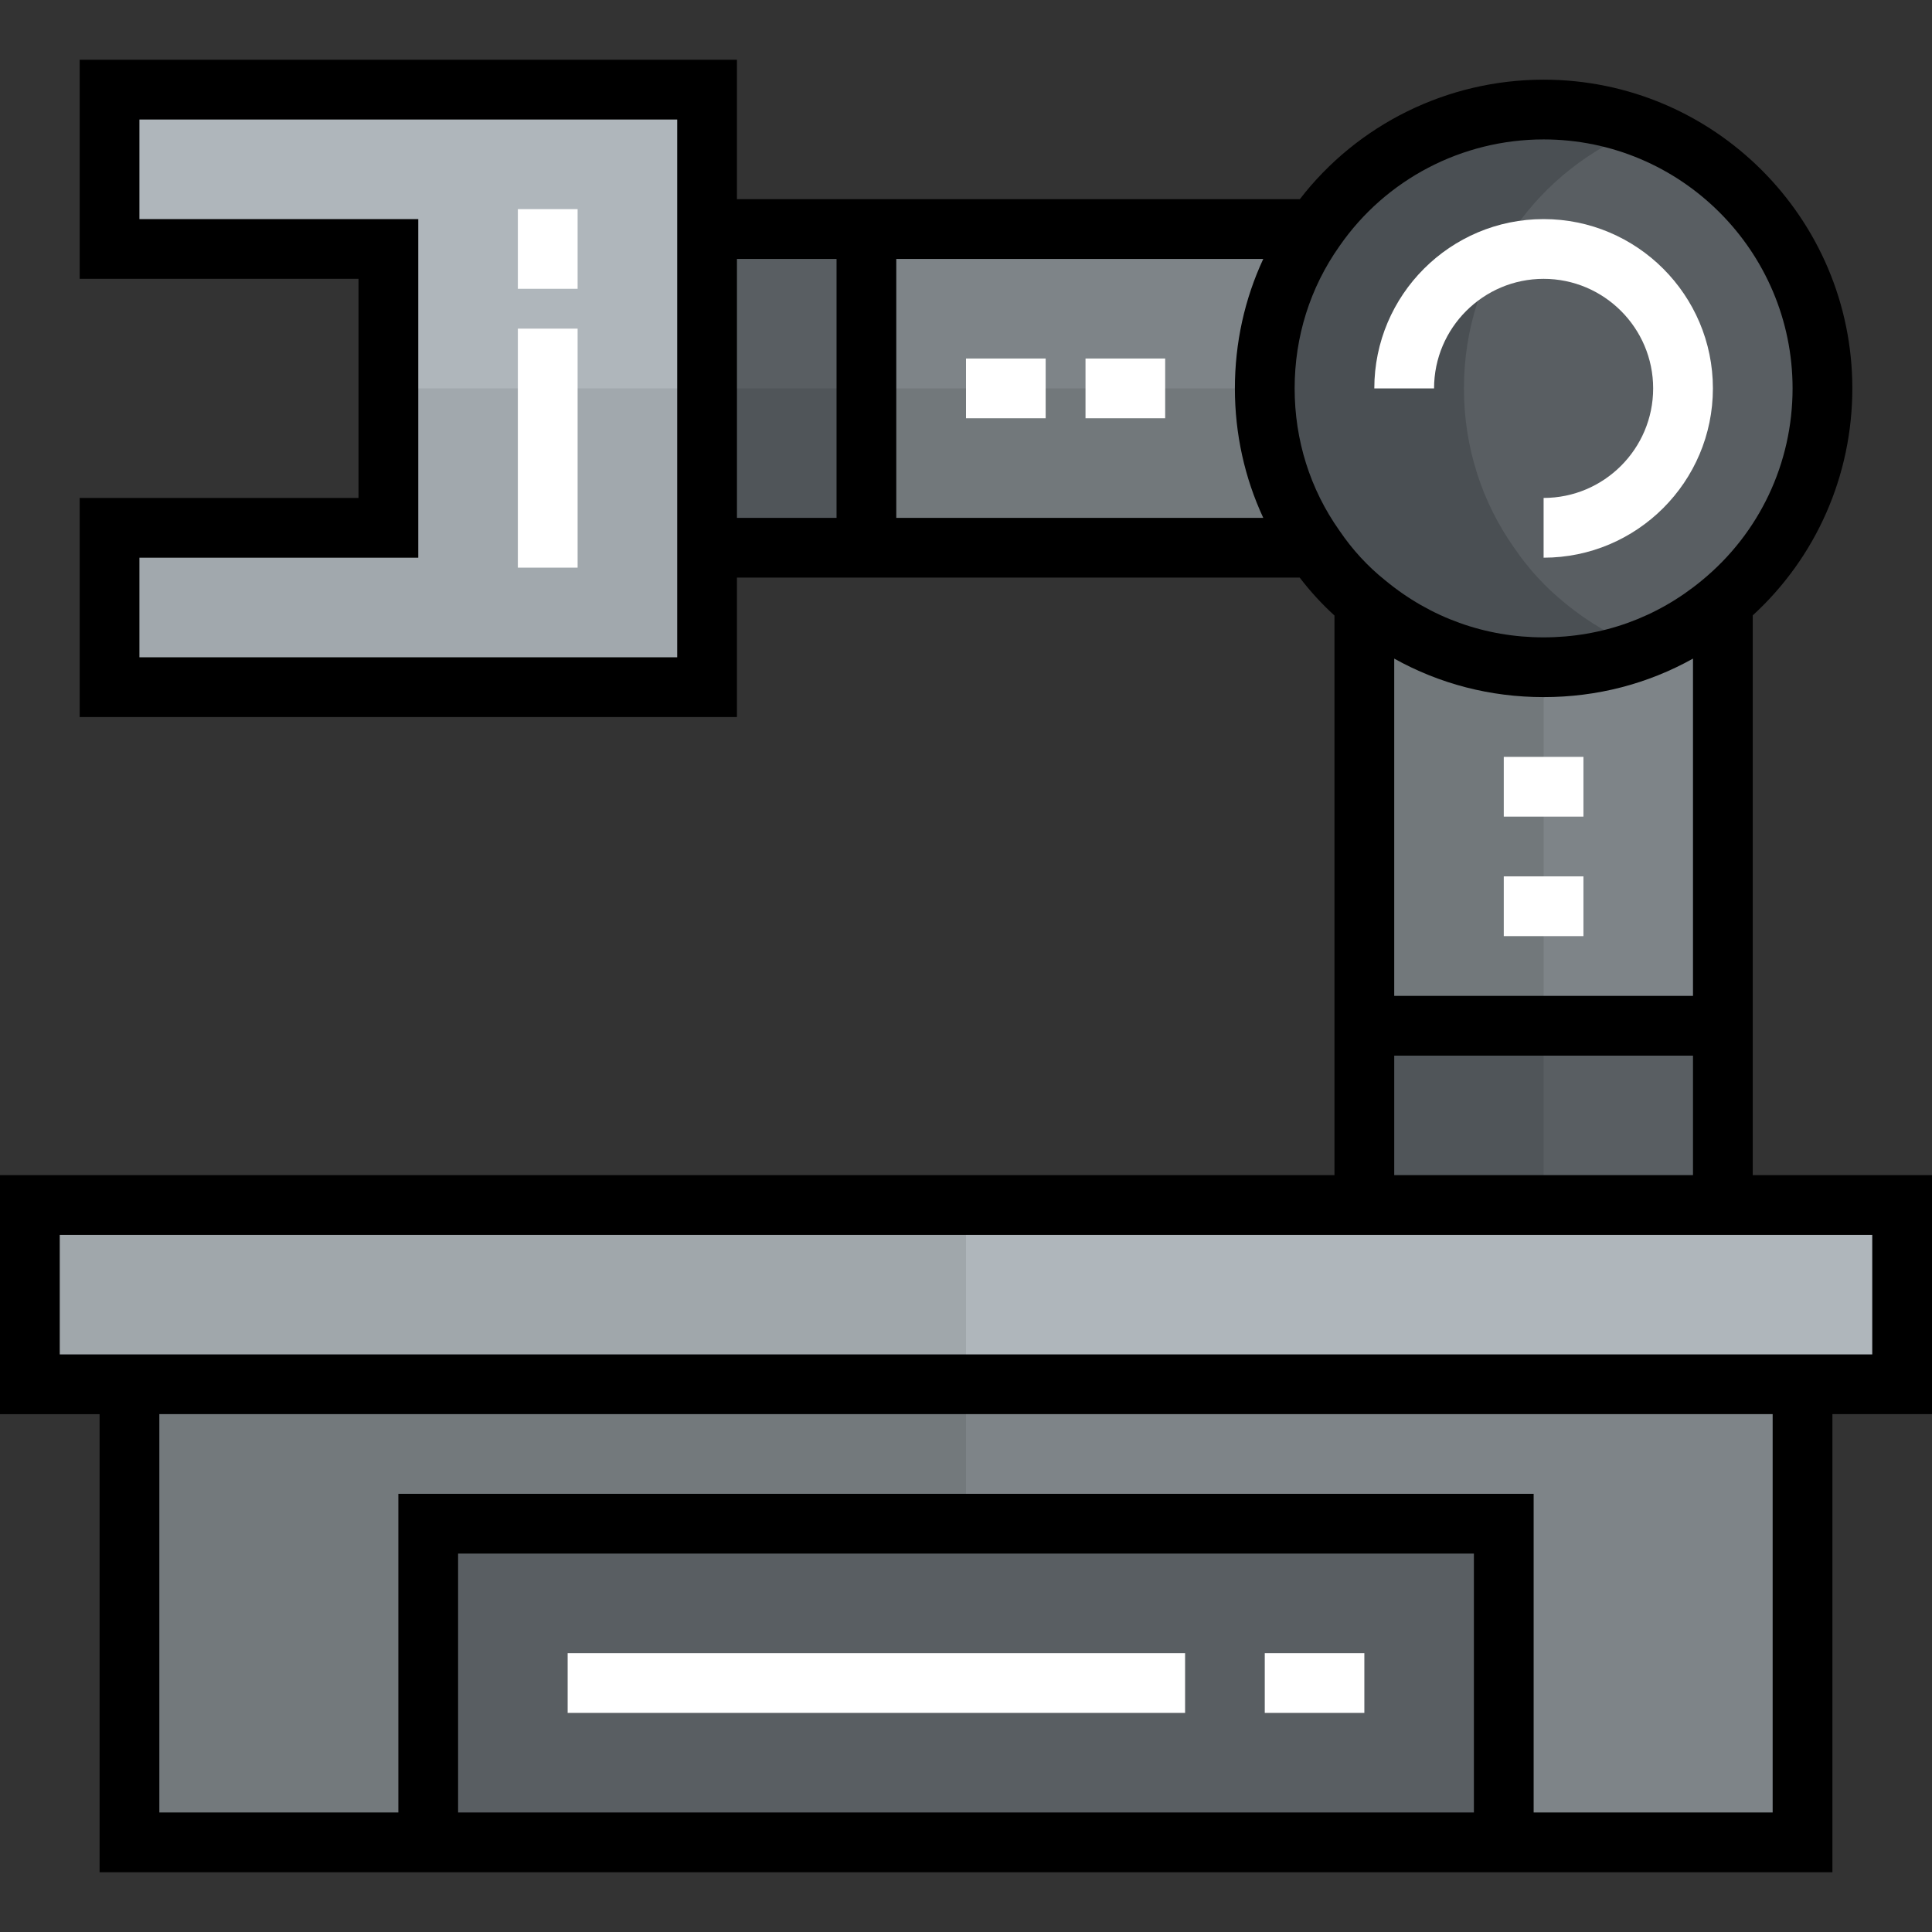 <?xml version="1.0" encoding="iso-8859-1"?>
<!-- Generator: Adobe Illustrator 19.0.0, SVG Export Plug-In . SVG Version: 6.00 Build 0)  -->
<svg version="1.1" id="Layer_1" xmlns="http://www.w3.org/2000/svg" xmlns:xlink="http://www.w3.org/1999/xlink" x="0px" y="0px"
	 viewBox="0 0 512 512" style="enable-background:new 0 0 512 512;" xml:space="preserve">
<rect x="0" y="0" width="512" height="512" fill="#333333" stroke="none"/>
<rect x="113.485" y="403.794" style="fill:#595E62;" width="285.031" height="84.454"/>
<polygon style="fill:#AFB6BB;" points="504.082,319.34 504.082,366.845 477.691,366.845 34.309,366.845 7.918,366.845 7.918,319.34 
	361.567,319.34 456.577,319.34 "/>
<path style="fill:#595E62;" d="M348.477,60.701c13.301-19.213,35.471-31.67,60.595-31.67c40.854,0,73.897,33.042,73.897,73.897
	c0,23.014-10.451,43.494-26.92,57.006c-12.774,10.557-29.031,16.891-46.977,16.891c-17.946,0-34.204-6.334-46.977-16.891
	c-5.278-4.223-9.818-9.184-13.618-14.779c-8.445-11.929-13.301-26.497-13.301-42.227S340.031,72.63,348.477,60.701z"/>
<path style="fill:#4A4F53;" d="M401.26,145.155c-8.445-11.929-13.301-26.497-13.301-42.227s4.856-30.298,13.301-42.227
	c8.355-12.067,20.212-21.458,34.097-26.781c-8.174-3.111-17.01-4.889-26.285-4.889c-25.125,0-47.294,12.457-60.595,31.67
	c-8.445,11.929-13.301,26.497-13.301,42.227s4.856,30.298,13.301,42.227c3.8,5.595,8.34,10.557,13.618,14.779
	c12.774,10.557,29.031,16.891,46.977,16.891c9.354,0,18.209-1.795,26.392-4.937c-7.515-2.886-14.47-6.899-20.586-11.953
	C409.6,155.711,405.061,150.75,401.26,145.155z"/>
<g>
	<rect x="361.567" y="271.835" style="fill:#595E62;" width="95.01" height="47.505"/>
	<rect x="187.381" y="60.701" style="fill:#595E62;" width="42.227" height="84.454"/>
</g>
<g>
	<polygon style="fill:#7E8488;" points="477.691,366.845 477.691,488.247 398.515,488.247 398.515,403.794 113.485,403.794 
		113.485,488.247 34.309,488.247 34.309,366.845 	"/>
	<path style="fill:#7E8488;" d="M456.577,271.835h-95.01V160.99l0.528-1.056c12.774,10.557,29.031,16.891,46.977,16.891
		c17.946,0,34.204-6.334,46.977-16.891l0.528,1.056V271.835z"/>
	<path style="fill:#7E8488;" d="M335.175,102.928c0,15.729,4.856,30.298,13.301,42.227H229.608V60.701h118.868
		C340.031,72.63,335.175,87.198,335.175,102.928z"/>
</g>
<polygon style="fill:#AFB6BB;" points="187.381,23.753 187.381,182.103 29.031,182.103 29.031,139.876 102.928,139.876 
	102.928,65.979 29.031,65.979 29.031,23.753 "/>
<rect x="187.381" y="102.928" style="fill:#505559;" width="42.227" height="42.227"/>
<path style="fill:#72787B;" d="M229.608,102.928v42.227h118.868c-8.445-11.929-13.301-26.497-13.301-42.227H229.608z"/>
<polygon style="fill:#A1A8AD;" points="187.381,102.928 102.928,102.928 102.928,139.876 29.031,139.876 29.031,182.103 
	187.381,182.103 187.381,145.155 "/>
<rect x="361.567" y="271.835" style="fill:#505559;" width="47.505" height="47.505"/>
<path style="fill:#72787B;" d="M409.072,176.825c-17.946,0-34.204-6.334-46.977-16.891l-0.528,1.056v110.845h47.505V176.825z"/>
<polygon style="fill:#A0A7AB;" points="256,319.34 7.918,319.34 7.918,366.845 34.309,366.845 256,366.845 "/>
<polygon style="fill:#73797C;" points="34.309,366.845 34.309,488.247 113.485,488.247 113.485,403.794 256,403.794 256,366.845 "/>
<g>
	<rect x="137.237" y="87.093" style="fill:#FFFFFF;" width="15.835" height="63.34"/>
	<rect x="137.237" y="55.423" style="fill:#FFFFFF;" width="15.835" height="21.113"/>
	<path style="fill:#FFFFFF;" d="M409.072,147.794v-15.835c16.007,0,29.031-13.024,29.031-29.031s-13.024-29.031-29.031-29.031
		c-16.007,0-29.031,13.024-29.031,29.031h-15.835c0-24.74,20.126-44.866,44.866-44.866s44.866,20.126,44.866,44.866
		S433.812,147.794,409.072,147.794z"/>
	<rect x="287.67" y="95.01" style="fill:#FFFFFF;" width="21.113" height="15.835"/>
	<rect x="256" y="95.01" style="fill:#FFFFFF;" width="21.113" height="15.835"/>
	<rect x="398.515" y="232.247" style="fill:#FFFFFF;" width="21.113" height="15.835"/>
	<rect x="398.515" y="200.577" style="fill:#FFFFFF;" width="21.113" height="15.835"/>
</g>
<path d="M512,311.423h-47.505V163.084c16.827-15.43,26.392-37.106,26.392-60.156c0-45.112-36.702-81.814-81.814-81.814
	c-25.415,0-49.274,11.79-64.604,31.67H195.299V15.835H21.113v58.062H95.01v58.062H21.113v58.062h174.186v-36.948h149.142
	c2.782,3.644,5.861,7.003,9.209,10.045v148.306H0v63.34h26.392v121.402h459.217V374.763H512V311.423z M409.072,184.742
	c14.126,0,27.577-3.505,39.588-10.203v89.378h-79.175v-89.38C381.501,181.24,394.949,184.742,409.072,184.742z M369.485,279.753
	h79.175v31.67h-79.175V279.753z M354.986,65.209c12.251-17.696,32.469-28.26,54.086-28.26c36.382,0,65.979,29.598,65.979,65.979
	c0,19.811-8.757,38.358-24.046,50.903c-11.933,9.863-26.434,15.076-41.933,15.076s-30-5.213-41.933-15.076l-0.098-0.079
	c-4.583-3.666-8.625-8.055-12.016-13.046l-0.088-0.126c-7.749-10.946-11.845-23.966-11.845-37.653S347.189,76.221,354.986,65.209z
	 M334.779,137.237h-97.254V68.619h97.254c-4.941,10.62-7.522,22.261-7.522,34.309S329.839,126.617,334.779,137.237z
	 M179.464,174.186H36.948v-26.392h73.897V58.062H36.948V31.67h142.515V174.186z M195.299,68.619h26.392v68.619h-26.392V68.619z
	 M390.598,480.33H121.402v-68.619h269.196V480.33z M469.773,480.33h-63.34v-84.454H105.567v84.454h-63.34V374.763h427.546V480.33z
	 M496.165,358.928H15.835v-31.67h480.33V358.928z"/>
<g>
	<rect x="150.433" y="438.103" style="fill:#FFFFFF;" width="163.629" height="15.835"/>
	<rect x="335.175" y="438.103" style="fill:#FFFFFF;" width="26.392" height="15.835"/>
</g>
<g>
</g>
<g>
</g>
<g>
</g>
<g>
</g>
<g>
</g>
<g>
</g>
<g>
</g>
<g>
</g>
<g>
</g>
<g>
</g>
<g>
</g>
<g>
</g>
<g>
</g>
<g>
</g>
<g>
</g>
</svg>
